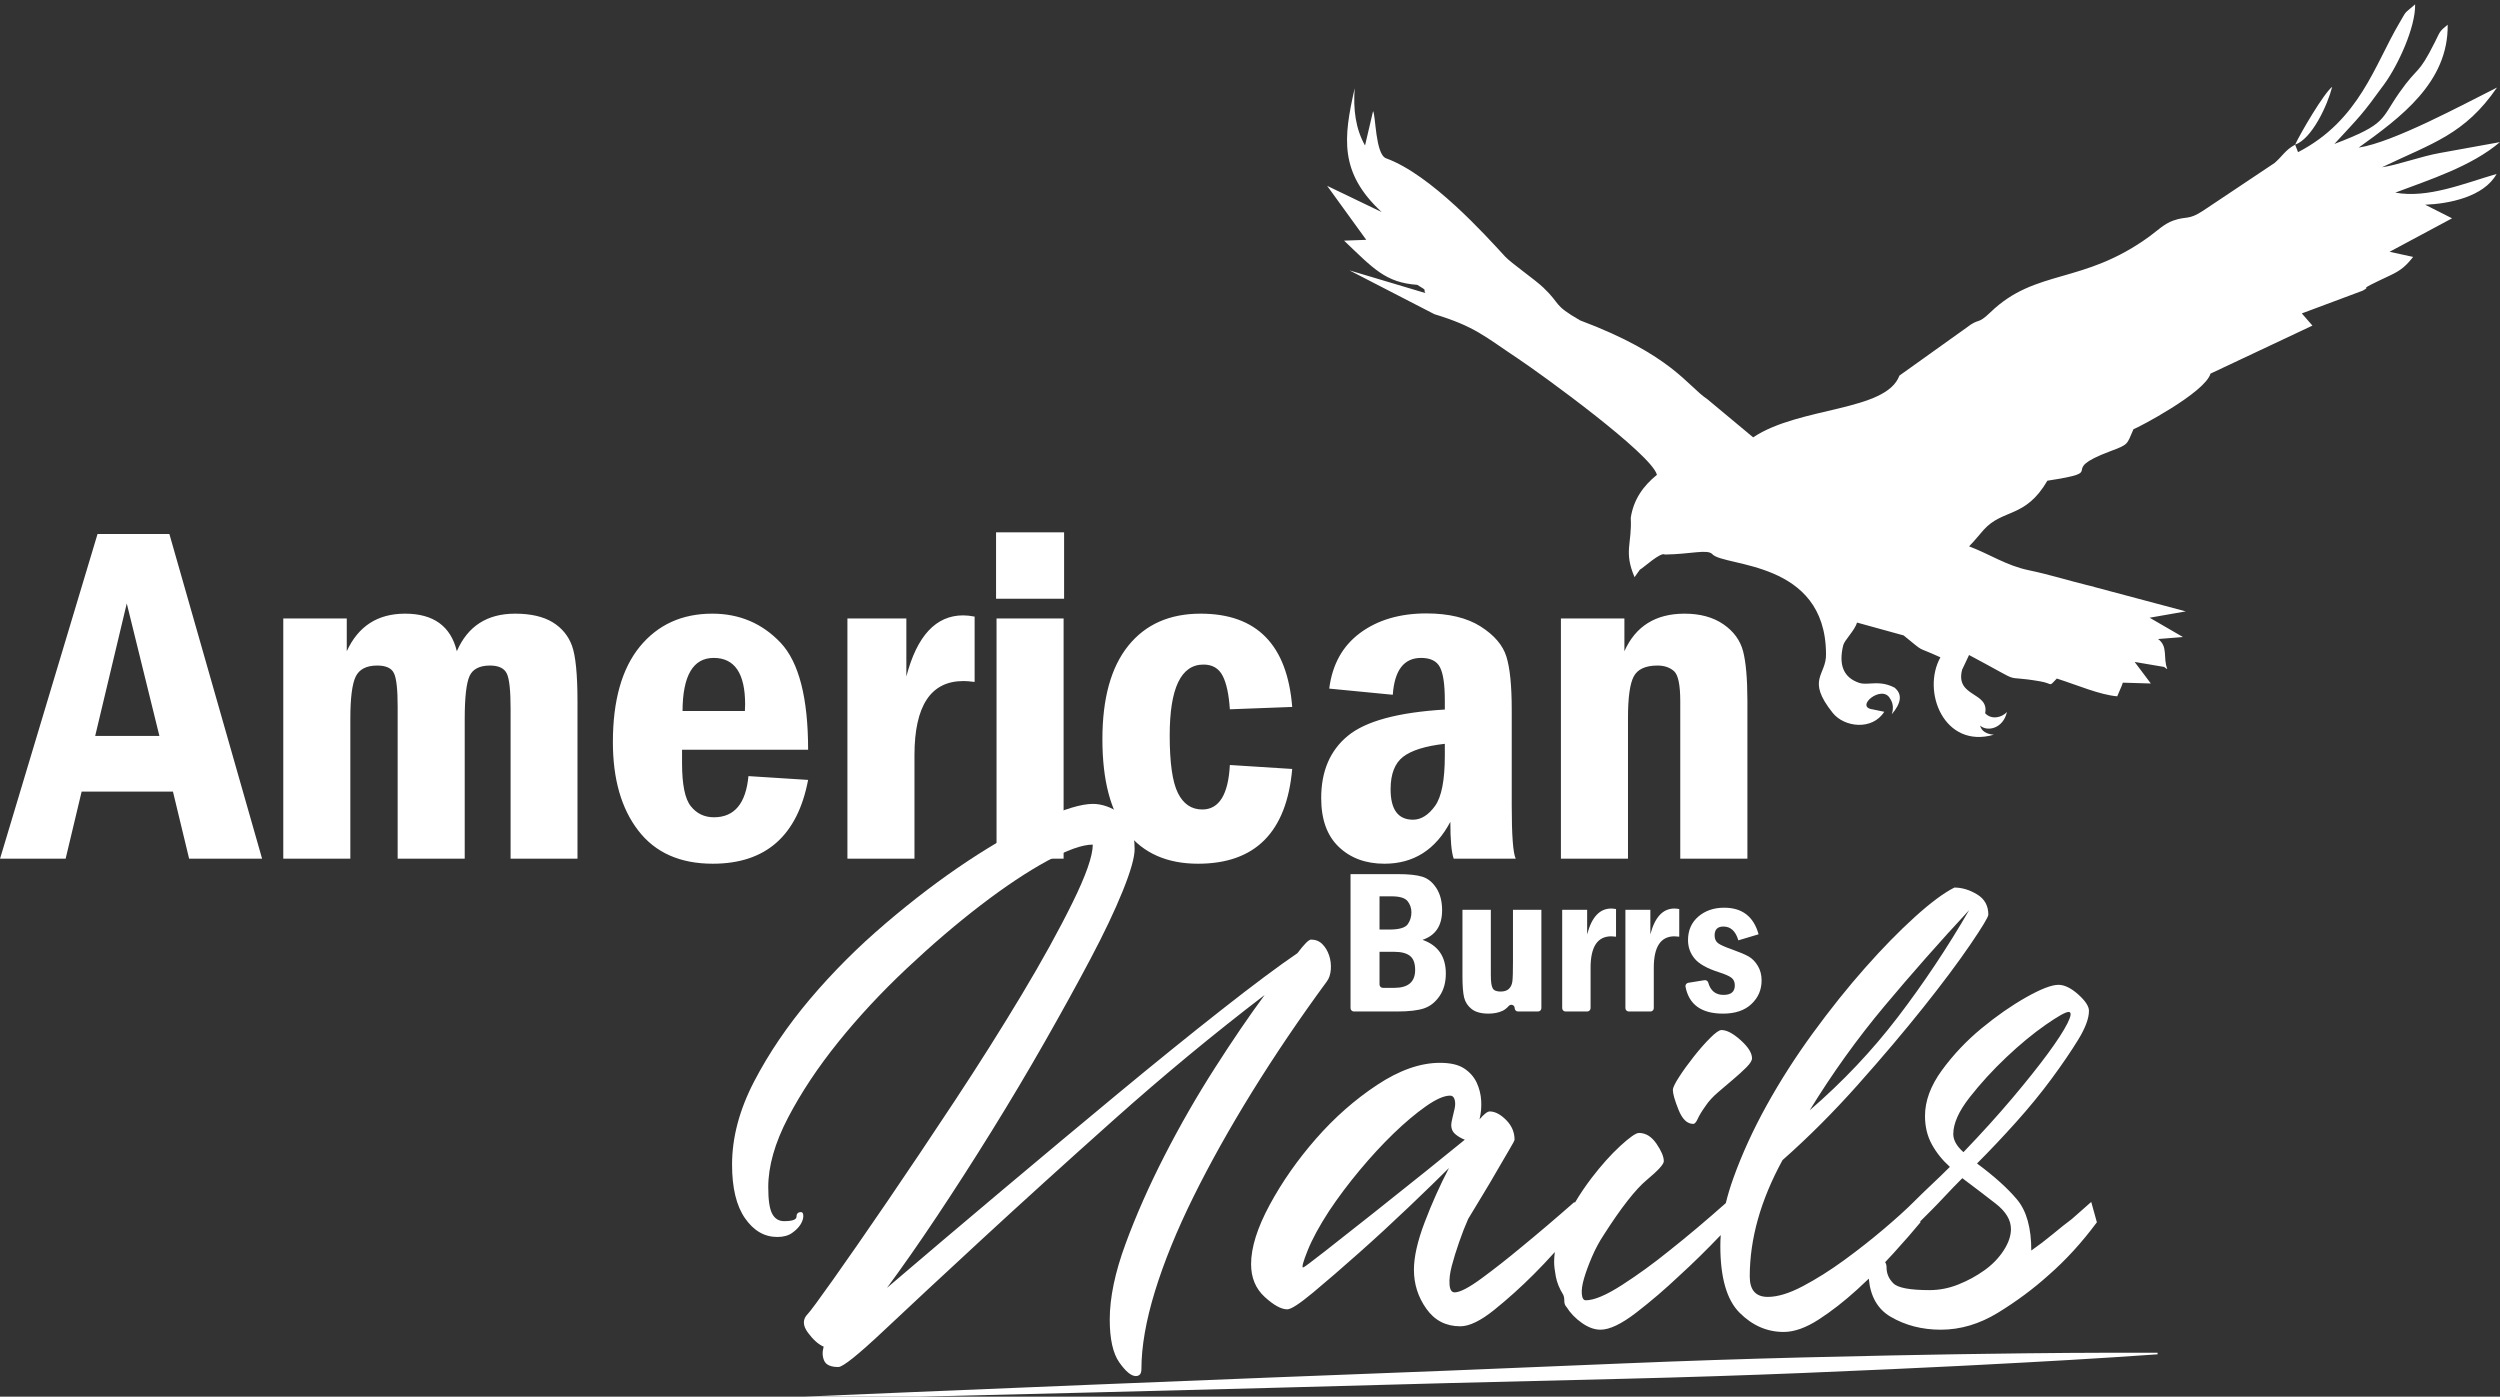 <?xml version="1.0" encoding="UTF-8"?> <!-- Creator: CorelDRAW 2020 (64 Bit) --> <svg xmlns="http://www.w3.org/2000/svg" xmlns:xlink="http://www.w3.org/1999/xlink" xmlns:xodm="http://www.corel.com/coreldraw/odm/2003" xml:space="preserve" width="31.327mm" height="17.501mm" version="1.1" style="shape-rendering:geometricPrecision; text-rendering:geometricPrecision; image-rendering:optimizeQuality; fill-rule:evenodd; clip-rule:evenodd" viewBox="0 0 3132.7 1750.1"><rect x="0" y="0" width="3132.7" height="1750.1" fill="#333333" stroke="none"/> <defs> <style type="text/css"> <![CDATA[ .fil0 {fill:white;fill-rule:nonzero} ]]> </style> </defs> <g id="Camada_x0020_1">  <polygon class="fil0" points="924.69,1754.58 2703.62,1696.1 "></polygon> <path class="fil0" d="M1692.32 1095.33l58.76 0c13.79,0 24.19,1.07 31.22,3.27 7.02,2.19 12.9,6.95 17.64,14.37 4.78,7.4 7.14,16.62 7.14,27.64 0,19.24 -8.16,31.6 -24.57,37.07 19.5,6.88 29.23,20.96 29.23,42.24 0,11.18 -2.62,20.64 -7.91,28.31 -5.31,7.71 -11.84,12.83 -19.64,15.42 -7.74,2.54 -18.81,3.82 -33.11,3.82l-54.56 0c-2.32,0 -4.2,-1.88 -4.2,-4.21l0 -167.93zm1183.65 -914.07c21.17,-7.36 40.63,-49.47 46.45,-72.47 -10.55,8.04 -40.02,58.5 -46.45,72.47zm130.62 -152.39l0 0c-30.91,52.16 -49.79,121.93 -126.95,161.8l-3.67 -9.41c-12.5,6.84 -15.56,14.09 -25.7,22.93l-89.44 59.72c-18.82,12.41 -20.32,6.43 -37.4,12.43 -11.64,4.1 -20.17,12.76 -29.86,19.83 -83.67,60.94 -142.31,40.07 -199.38,95.14 -17.01,16.41 -13.34,6.28 -30.17,19.41l-83.88 59.92c-16.84,45.32 -125.24,38.65 -183.3,77.39l-57.48 -47.87c-24.76,-16.4 -44.35,-55.55 -159.36,-98.7 -34.66,-19.94 -23.45,-19.57 -46,-41.03 -11.17,-10.63 -40.38,-30.7 -48.02,-39.01 -24.46,-26.59 -92.7,-102.53 -149.14,-123.07 -13.31,-4.84 -12.93,-53.7 -16.26,-59.11l-10.09 43.06c-11.84,-20.9 -14.93,-45.29 -12.95,-71.72 -14.11,62.06 -19.62,105.67 33.78,155.13l-68.29 -32.84 48.99 67.65 -27.8 1.02c36.52,34.81 51.99,52.62 91.65,55.37 14.49,8.58 6.77,4.7 10.25,10.3l-95.2 -28.43 106.45 54.89c51.21,15.65 62.49,27.56 105.36,56.08 29.07,19.35 167.02,119.46 173.55,145.23 -17.24,13.89 -29.39,31.09 -32.82,53.96 1.77,32.44 -9.06,42.14 4.78,74.27l6.67 -9.41c4.02,-1.88 26.22,-22.69 31.34,-18.92 32.34,-0.44 53.48,-7.06 59.39,-0.5 14.63,16.2 141.87,7.17 142.49,124.8 0.86,27.17 -25.54,31.57 8.38,74.09 14.53,18.22 49.66,22.27 64.6,-1.36l-14.59 -3.03c-23.13,-3.09 11.82,-31.7 21.76,-13.71 3.66,5.32 4.84,11.74 2.28,19.83 11.39,-13.4 14.01,-24.9 3.29,-33.46 -11.88,-6.07 -21.69,-5.57 -29.95,-5.07 -5.32,0.33 -10,0.64 -14.2,-0.78 -19.45,-6.58 -26.07,-22.19 -19.99,-47.18 1.55,-6.35 14.93,-19.14 17.24,-28.4l58.43 16.12c28.79,23.25 12.87,12.23 46.11,27.45 -23.94,43.08 4.9,115 67,96.95 -9.51,-0.75 -15.41,-4.44 -17.31,-11.42 9.37,8.21 29.09,3.58 33.67,-17.08 -7.2,7.9 -20.1,9.57 -27.3,1.59 5.44,-27.12 -37.88,-19.85 -28.85,-54.53l8.68 -18.42c75.07,39.9 36.01,23.78 89.32,33.04 16.74,2.92 9.7,7.65 20.65,-3.55 25.86,8.27 54.21,20.55 75.72,22.26l6.03 -14.16c0.17,-1.5 0.65,-1.99 1.09,-2.93l34.98 1.04 -20.29 -27.01 36.94 6.26c2.22,1.87 3.61,2.76 3.95,2.42 -5.62,-13.79 1.4,-27.89 -11.53,-37.4l31.2 -2.49 -41.78 -24.2 45.32 -7.95 -115.04 -30.64 -0.15 -0.24c-2.11,-0.48 -4.21,-0.98 -6.3,-1.48l-1.59 -0.43 0.04 0.05c-24.54,-6.02 -48.11,-13.5 -74.05,-18.89 -27.66,-5.75 -48.46,-20.01 -74.46,-29.85 7.19,-7.24 12.78,-14.61 18.43,-20.86 23.8,-26.36 52.22,-14.12 79.67,-61.4 80.02,-12.22 8.96,-10.76 78.38,-36.76 24.01,-8.98 20.85,-8.2 29.52,-27.81 4.27,-1.07 89.78,-45.71 96.49,-69.61l127.75 -60.18 -13.31 -15.27 76.37 -28.52c14.12,-7.85 -14.1,3.61 34.48,-19.19 13.7,-6.43 19.64,-11.82 28.63,-23.08l-29.52 -6.42 78.3 -41.95 -33.7 -17.04c29.66,-1.12 73.68,-9.81 89.51,-38.55 -40.93,11.9 -86,30.85 -126.94,23.41 43.49,-16.45 95.19,-32.8 131.16,-63.31l-74.91 13.56c-25.05,4.45 -53.3,15.23 -73,17.98 63.61,-30.48 103.67,-40.99 144.19,-99.93 -41.27,20.61 -129.88,68.75 -173.3,75.25 52.48,-37.76 112.47,-81.65 111.51,-153.99 -10.7,8.77 -9.03,7.84 -16.01,21.77 -21.59,43.08 -20.32,28.86 -44.49,63.28 -23.98,34.14 -15.28,39.18 -81.48,64.39 32.78,-35.6 33.68,-35.24 62.58,-75.01 17.44,-24.02 39.18,-71.37 38.61,-99.92 -15.44,13.38 -9.96,6.87 -19.76,23.41zm-1757.84 1047.12l84.03 0 0 -301.02 -84.03 0 0 301.02zm940.88 -198.57l0 1.31 0 197.26 -84.13 0 0 -197.26c0,-20.34 -2.55,-32.84 -7.73,-37.63 -5.2,-4.68 -12.1,-7.12 -20.86,-7.12 -15.05,0 -25.02,4.68 -29.8,13.83 -4.79,9.26 -7.11,26.55 -7.11,51.78l0 176.4 -84.05 0 0 -301.02 79.55 0 0 41.1 0 0c13.95,-31.33 39.07,-47.1 75.39,-47.1 19.63,0 35.91,4.49 48.73,13.33 12.82,8.85 21.06,20.14 24.61,33.77 3.51,13.52 5.34,33.95 5.4,61.35zm-941.49 -210.38l85.26 0 0 83.22 -85.26 0 0 0 0 -83.22zm-112.41 180.67l0 0 0 -72.74 -73.85 0 0 301.02 84.02 0 0 -129.61c0,-62.05 20.44,-92.97 61.35,-92.97 3.25,0 7.93,0.31 14.03,1.11l0 -81.88c-5.39,-1.02 -10.17,-1.53 -14.34,-1.53 -34.07,0 -57.88,25.53 -71.21,76.6zm-563.27 -31.64l0 0c-7.53,-31.33 -29.19,-47.1 -64.89,-47.1 -34.39,0 -58.71,15.77 -73.05,47.1l0 -41.1 -79.55 0 0 301.02 84.03 0 0 -175.27c0,-26.05 2.25,-43.65 6.72,-52.91 4.46,-9.15 13.41,-13.83 26.95,-13.83 10.88,0 17.9,3.15 20.95,9.56 3.15,6.31 4.68,20.25 4.68,41.71l0 190.74 84.03 0 0 -175.27c0,-26.76 2.04,-44.66 6.01,-53.51 3.96,-8.76 12.5,-13.23 25.63,-13.23 10.87,0 17.9,3.36 21.16,10.18 3.15,6.71 4.68,21.36 4.68,43.74l0 188.09 83.83 0 0 -196.75c0,-34.28 -2.35,-57.68 -6.92,-70.18 -4.58,-12.42 -12.63,-22.19 -24.22,-29.31 -11.69,-7.11 -27.36,-10.78 -47,-10.78 -35.19,0 -59.5,15.77 -73.04,47.1zm321.87 8.35l0 0c26.24,0 39.37,19.42 39.37,58.18 0,1.94 -0.11,4.69 -0.3,8.36l-78.13 0c0.2,-44.37 13.23,-66.54 39.06,-66.54zm-92.57 -14.15l0 0c-22.48,27.57 -33.77,67.46 -33.77,119.64 0,46.39 10.58,83.32 31.84,110.88 21.26,27.67 52.4,41.52 93.29,41.52 66.41,0 106.19,-35.01 119.51,-105.01l-74.76 -4.77c-3.26,34.39 -17.6,51.58 -43.23,51.58 -11.9,0 -21.57,-4.58 -28.89,-13.74 -7.43,-9.05 -11.09,-27.16 -11.09,-54.22l0 -16.67 157.97 0c0,-64.91 -11.49,-109.58 -34.38,-133.99 -22.99,-24.31 -51.57,-36.52 -85.74,-36.52 -37.95,0 -68.17,13.83 -90.75,41.3zm611.99 -1.02l0 0c-21.57,26.86 -32.35,65.83 -32.35,117.1 0,51.68 10.27,90.54 30.81,116.68 20.56,26.15 50.27,39.28 89.03,39.28 71.71,0 110.98,-39.58 118.01,-118.74l-78.14 -4.97c-1.93,37.13 -13.53,55.75 -34.59,55.75 -13.52,0 -23.7,-6.93 -30.52,-20.66 -6.81,-13.64 -10.27,-37.74 -10.27,-72.12 0,-59.21 14.14,-88.82 42.32,-88.82 11.29,0 19.33,4.79 24.12,14.25 4.77,9.36 7.72,23.4 8.94,41.8l78.14 -2.94c-6.22,-77.93 -44.47,-116.89 -114.76,-116.89 -38.97,0 -69.17,13.44 -90.74,40.28zm328.78 179.77l0 0c0,-19.13 5.3,-32.66 15.68,-40.7 10.47,-8.03 27.87,-13.53 52.27,-16.27l0 14.84c0,30.63 -4.06,51.68 -12.31,63.08 -8.23,11.39 -17.48,17.19 -27.55,17.19 -18.72,0 -28.09,-12.72 -28.09,-38.14zm-38.25 -195.84l0 0c-21.97,16.29 -34.79,39.47 -38.65,69.69l79.65 7.73c2.14,-30.72 13.94,-46.18 35.41,-46.18 11.79,0 19.62,3.86 23.69,11.69 4.06,7.73 6.1,21.57 6.1,41.72l0 11.28c-58.78,3.56 -99.28,14.55 -121.55,32.97 -22.28,18.3 -33.37,44.34 -33.37,77.92 0,26.85 7.32,47.19 22.07,61.24 14.65,14.04 33.78,21.07 57.18,21.07 36.62,0 64.07,-17.51 82.59,-52.5 0,22.68 1.33,38.05 4.17,46.18l77.73 0c-3.36,-7.12 -4.99,-29.4 -4.99,-66.74l0 -120.14c0,-30 -2.24,-52.19 -6.71,-66.41 -4.49,-14.36 -15.26,-26.87 -32.36,-37.75 -17.1,-10.79 -39.78,-16.28 -67.94,-16.28 -33.37,0 -61.04,8.23 -83.02,24.51zm-1545.44 -37.03l0 0 40.89 166.02 -80.46 0 39.57 -166.02zm-36.63 -86.98l0 0 -122.16 406.82 82.19 0 20.04 -84.02 114.45 0 20.24 84.02 91.45 0 -116.17 -406.82 -90.04 0zm1606.44 495.63l0 0 12.23 0c12.19,0 19.86,-2.19 23.03,-6.53 3.15,-4.41 4.7,-9.39 4.7,-15.03 0,-5.21 -1.55,-9.87 -4.7,-13.9 -3.17,-4.1 -9.9,-6.17 -20.27,-6.17l-14.99 0 0 41.63zm0 68.86l0 0c0,2.32 1.88,4.2 4.21,4.2l14.31 0c17.44,0 26.13,-7.49 26.13,-22.46 0,-8.31 -2.15,-14.21 -6.51,-17.62 -4.34,-3.4 -10.88,-5.07 -19.62,-5.07l-18.52 0 0 40.95zm103.92 -93.57l0 0 35.56 0 0 81.72c0,8.26 0.74,13.77 2.29,16.53 1.51,2.78 4.78,4.16 9.82,4.16 4.64,0 8.13,-1.1 10.54,-3.39 2.36,-2.29 3.83,-5.43 4.35,-9.38 0.51,-4.01 0.74,-12.23 0.74,-24.68l0 -64.96 35.6 0 0 123.17c0,2.33 -1.88,4.21 -4.2,4.21l-25.06 0c-2.32,0 -4.21,-1.88 -4.21,-4.21 0,-3.87 -4.76,-5.64 -7.36,-2.76 -2.57,2.86 -5.14,4.88 -7.7,6.07 -4.99,2.37 -10.89,3.58 -17.73,3.58 -9.13,0 -16.19,-1.89 -21.06,-5.68 -4.86,-3.79 -8,-8.62 -9.47,-14.38 -1.42,-5.81 -2.11,-14.86 -2.11,-27.13l0 -82.87zm124.98 0l0 0 31.26 0 0 30.78c5.64,-21.6 15.72,-32.41 30.13,-32.41 1.77,0 3.79,0.22 6.07,0.64l0 34.65c-2.57,-0.33 -4.56,-0.47 -5.93,-0.47 -17.31,0 -25.96,13.09 -25.96,39.35l0 50.63c0,2.33 -1.88,4.21 -4.2,4.21l-27.16 0c-2.32,0 -4.21,-1.88 -4.21,-4.21l0 -123.17zm79.22 0l0 0 31.26 0 0 30.78c5.62,-21.6 15.71,-32.41 30.12,-32.41 1.78,0 3.8,0.22 6.08,0.64l0 34.65c-2.59,-0.33 -4.57,-0.47 -5.94,-0.47 -17.3,0 -25.96,13.09 -25.96,39.35l0 50.63c0,2.33 -1.88,4.21 -4.2,4.21l-27.15 0c-2.33,0 -4.21,-1.88 -4.21,-4.21l0 -123.17zm166.86 30.65l0 0 -25.35 7.58c-3.35,-11.53 -9.6,-17.3 -18.69,-17.3 -7.36,0 -11.05,3.69 -11.05,11.1 0,4.23 1.38,7.4 4.12,9.61 2.8,2.19 8.53,4.77 17.18,7.79 9.73,3.49 16.89,6.48 21.43,9.08 4.53,2.62 8.36,6.55 11.46,11.8 3.15,5.24 4.69,11.32 4.69,18.12 0,11.75 -4.25,21.65 -12.74,29.61 -8.47,8.01 -20.36,12.02 -35.55,12.02 -27.04,0 -42.71,-11.24 -47.06,-33.73 -0.44,-2.31 1.16,-4.53 3.48,-4.91l20.2 -3.26c2.12,-0.34 4.21,0.92 4.79,2.98 2.86,10.3 9.27,15.45 19.19,15.45 9.42,0 14.12,-3.95 14.12,-11.88 0,-4.17 -1.37,-7.41 -4.14,-9.55 -2.81,-2.21 -8.18,-4.57 -16.15,-7.1 -14.63,-4.69 -24.66,-10.38 -30.13,-17.01 -5.47,-6.64 -8.22,-14.35 -8.22,-23.08 0,-12.27 4.3,-22.13 12.92,-29.53 8.66,-7.41 19.42,-11.11 32.37,-11.11 22.61,0 36.99,11.11 43.13,33.32z"></path> <path class="fil0" d="M1369.34 1007.34c11.34,0 22.9,4.03 34.72,12.04 11.8,8.04 17.71,22.92 17.71,44.64 0,10.41 -4.96,27.88 -14.88,52.42 -9.92,24.58 -23.38,52.91 -40.38,85.02 -17.01,32.12 -36.13,66.84 -57.38,104.15 -21.25,37.32 -43.46,74.63 -66.6,111.94 -23.16,37.32 -46.05,72.97 -68.72,106.97 -22.67,34.01 -43.47,63.76 -62.35,89.27 45.35,-38.73 93.28,-79.35 143.82,-121.85 50.53,-42.51 99.18,-83.12 145.94,-121.87 46.77,-38.72 89.98,-73.67 129.66,-104.85 39.67,-31.17 71.31,-54.78 94.93,-70.85 8.51,-11.33 14.18,-17 17.01,-17 5.67,0 10.38,1.9 14.17,5.67 3.76,3.78 6.59,8.5 8.5,14.17 1.88,5.66 2.59,11.58 2.13,17.71 -0.49,6.15 -2.13,11.11 -4.97,14.88 -34,46.29 -65.18,92.34 -93.52,138.15 -28.33,45.83 -52.91,89.76 -73.68,131.78 -20.79,42.03 -36.84,81.46 -48.18,118.31 -11.33,36.84 -17,69.43 -17,97.77 0,5.67 -2.37,8.5 -7.08,8.5 -5.67,0 -12.54,-5.67 -20.55,-17 -8.03,-11.34 -12.05,-29.3 -12.05,-53.85 0,-27.41 6.6,-59.03 19.84,-94.93 13.22,-35.89 29.52,-72.73 48.89,-110.52 19.35,-37.77 40.38,-74.39 63.06,-109.82 22.67,-35.42 43.43,-65.88 62.34,-91.39 -64.25,49.13 -127.06,101.09 -188.46,155.87 -61.41,54.8 -116.89,105.09 -166.48,150.89 -49.59,45.83 -90.47,83.83 -122.57,114.07 -32.13,30.22 -51.01,45.35 -56.68,45.35 -9.45,0 -15.37,-2.62 -17.71,-7.8 -2.37,-5.2 -2.61,-11.11 -0.71,-17.71 -6.62,-2.84 -13.24,-8.74 -19.84,-17.71 -6.62,-8.99 -6.62,-16.79 0,-23.38 2.84,-2.84 13.47,-17.25 31.88,-43.22 18.42,-25.97 40.85,-58.32 67.31,-97.05 26.43,-38.73 54.78,-80.99 85.02,-126.82 30.22,-45.81 58.09,-89.98 83.6,-132.49 25.51,-42.51 46.76,-80.99 63.75,-115.49 17.01,-34.46 25.51,-58.79 25.51,-72.96 -13.24,0 -32.36,6.87 -57.38,20.55 -25.04,13.7 -52.67,32.12 -82.89,55.25 -30.24,23.16 -61.17,49.59 -92.81,79.35 -31.67,29.76 -60.23,60.47 -85.73,92.11 -25.51,31.65 -46.54,63.3 -63.06,94.93 -16.53,31.66 -24.79,60.71 -24.79,87.14 0,16.08 1.64,27.17 4.96,33.3 3.3,6.16 8.25,9.21 14.88,9.21 10.38,0 15.59,-1.88 15.59,-5.67 0,-3.76 1.88,-5.66 5.66,-5.66 1.88,0 2.84,1.66 2.84,4.96 0,3.32 -1.2,6.86 -3.55,10.62 -2.37,3.78 -5.91,7.32 -10.62,10.62 -4.74,3.32 -10.88,4.96 -18.43,4.96 -16.07,0 -29.53,-7.79 -40.38,-23.37 -10.87,-15.59 -16.3,-38.01 -16.3,-67.3 0,-34.01 9.22,-68.73 27.63,-104.15 18.43,-35.42 41.81,-69.9 70.15,-103.44 28.34,-33.52 59.97,-65.18 94.94,-94.94 34.93,-29.76 69.18,-55.72 102.72,-77.92 33.53,-22.18 64.48,-39.68 92.82,-52.43 28.34,-12.75 49.58,-19.13 63.75,-19.13zm-444.68 746.27l222.3 -9.34 222.3 -9.18 222.32 -8.92 222.32 -8.62 222.31 -9.16c74.11,-3.06 148.23,-5.54 222.36,-7.41l111.23 -2.51 55.62 -1.03 27.81 -0.49 27.81 -0.39c74.16,-1.08 148.35,-1.79 222.55,-1.44l0.07 1.95c-74.03,5.23 -148.09,9.4 -222.17,13.19l-27.78 1.44 -27.78 1.33 -55.57 2.63 -111.15 4.8c-74.09,3 -148.22,5.4 -222.37,7.21l-222.42 5.46 -222.41 6 -222.43 5.7 -222.42 5.44 -222.44 5.29 -0.06 -1.95zm1702.9 -222c-18.91,25.5 -39.2,47.7 -60.93,66.59 -18.9,17 -39.92,32.59 -63.05,46.76 -23.16,14.17 -47.01,21.26 -71.56,21.26 -23.62,0 -44.64,-5.45 -63.06,-16.3 -16.15,-9.54 -25.23,-25.42 -27.21,-47.68 -4.77,4.61 -9.63,9.16 -14.57,13.67 -16.08,14.64 -32.13,27.15 -48.18,37.55 -16.08,10.39 -30.71,15.59 -43.92,15.59 -20.79,0 -39.21,-8.04 -55.26,-24.09 -16.06,-16.08 -24.09,-43.93 -24.09,-83.6 0,-4.51 0.16,-9.07 0.48,-13.68 -18.04,18.87 -35.21,35.71 -51.48,50.52 -17.96,17 -36.14,32.59 -54.56,46.76 -18.42,14.17 -33.3,21.26 -44.63,21.26 -7.58,0 -15.37,-2.84 -23.39,-8.51 -8.03,-5.67 -14.39,-12.28 -19.12,-19.84 -1.89,-1.9 -2.84,-4.49 -2.84,-7.79 0,-3.32 -0.46,-5.91 -1.42,-7.79 -4.71,-7.55 -7.79,-15.1 -9.21,-22.67 -1.41,-7.56 -2.12,-13.69 -2.12,-18.43 0,-4 0.29,-8.09 0.88,-12.27 -8.89,9.89 -17.69,19.18 -26.37,27.86 -16.07,16.08 -32.59,30.93 -49.59,44.64 -17.01,13.68 -31.18,20.54 -42.51,20.54 -17.96,0 -32.13,-7.33 -42.5,-21.96 -10.41,-14.66 -15.59,-30.93 -15.59,-48.89 0,-16.05 4.47,-35.88 13.46,-59.5 8.96,-23.6 19.12,-46.27 30.46,-68.01 -12.29,12.28 -28.82,28.34 -49.59,48.17 -20.79,19.84 -41.8,39.21 -63.06,58.09 -21.25,18.9 -40.38,35.43 -57.38,49.59 -17.01,14.17 -27.88,21.26 -32.59,21.26 -7.57,0 -17,-5.21 -28.34,-15.59 -11.34,-10.38 -17.01,-24.09 -17.01,-41.09 0,-20.77 7.8,-45.56 23.38,-74.38 15.59,-28.8 34.94,-56.43 58.1,-82.9 23.14,-26.43 48.64,-48.88 76.52,-67.3 27.85,-18.42 54.06,-27.63 78.63,-27.63 13.22,0 23.38,2.37 30.47,7.09 7.08,4.73 12.26,10.62 15.58,17.71 3.3,7.08 5.18,14.65 5.67,22.67 0.46,8.03 -0.24,15.83 -2.13,23.38 5.67,-6.6 9.92,-9.92 12.76,-9.92 6.6,0 13.46,3.54 20.54,10.62 7.09,7.09 10.63,15.37 10.63,24.8 0,0.95 -2.12,4.96 -6.37,12.05 -4.26,7.08 -9.22,15.58 -14.88,25.5 -5.67,9.92 -11.82,20.33 -18.42,31.17 -6.62,10.87 -12.76,21.04 -18.43,30.47 -3.78,8.5 -7.57,18.19 -11.33,29.04 -3.79,10.87 -6.86,20.79 -9.21,29.76 -2.37,8.98 -3.32,16.78 -2.84,23.38 0.47,6.62 2.6,9.91 6.38,9.91 6.6,0 17.93,-5.89 34.01,-17.71 16.05,-11.8 32.59,-24.8 49.59,-38.96 20.77,-17.01 42.98,-35.89 66.6,-56.67l0.34 1.23c6.44,-10.85 13.4,-21.18 20.9,-30.99 12.26,-16.05 24.31,-29.52 36.13,-40.38 11.8,-10.85 19.6,-16.3 23.38,-16.3 8.5,0 15.81,4.5 21.97,13.46 6.13,8.99 9.21,16.3 9.21,21.97 0,3.78 -7.09,11.57 -21.26,23.38 -14.17,11.82 -32.12,34.71 -53.84,68.71 -5.67,8.5 -10.63,17.71 -14.88,27.63 -4.25,9.92 -7.57,18.91 -9.92,26.92 -2.37,8.04 -3.32,14.66 -2.84,19.84 0.47,5.18 2.13,7.79 4.97,7.79 10.38,0 25.5,-6.37 45.34,-19.13 19.84,-12.75 39.67,-27.14 59.51,-43.21 22.18,-17.55 45.72,-37.37 70.61,-59.46 2.48,-10.17 5.63,-20.58 9.44,-31.22 10.85,-30.22 24.8,-60.69 41.81,-91.4 17,-30.68 36.34,-60.92 58.08,-90.68 21.72,-29.76 43.44,-56.9 65.19,-81.48 21.71,-24.55 42.5,-45.81 62.34,-63.76 19.83,-17.93 36.36,-30.22 49.6,-36.85 9.42,0 18.88,2.84 28.33,8.51 9.44,5.67 14.17,14.17 14.17,25.5 0,2.84 -7.57,15.37 -22.67,37.55 -15.12,22.21 -34.71,48.42 -58.8,78.64 -24.09,30.25 -51.5,62.6 -82.19,97.07 -30.71,34.49 -62.12,65.89 -94.21,94.23 -27.42,50.08 -41.1,98.71 -41.1,145.94 0,17 7.55,25.5 22.67,25.5 12.27,0 26.92,-4.47 43.92,-13.46 17,-8.97 34.23,-19.84 51.72,-32.59 17.47,-12.75 34,-25.73 49.6,-38.97 15.57,-13.2 28.08,-24.53 37.53,-33.98l0 -0.01c7.55,-7.55 15.1,-14.88 22.67,-21.97 7.56,-7.08 15.11,-14.39 22.68,-21.96 -9.45,-8.5 -17.01,-17.93 -22.68,-28.34 -5.67,-10.39 -8.5,-22.18 -8.5,-35.42 0,-18.89 7.09,-38.02 21.26,-57.39 14.17,-19.35 30.68,-36.84 49.59,-52.43 18.89,-15.59 37.55,-28.56 55.97,-38.97 18.43,-10.38 31.88,-15.58 40.39,-15.58 7.55,0 15.8,4.02 24.79,12.04 8.97,8.04 13.46,14.88 13.46,20.55 0,9.45 -4.49,21.49 -13.46,36.13 -8.99,14.66 -20.08,30.95 -33.3,48.89 -13.24,17.95 -28.11,36.13 -44.63,54.55 -16.54,18.42 -32.83,35.67 -48.89,51.72 21.72,16.07 38.49,31.17 50.31,45.34 11.8,14.17 17.71,35.41 17.71,63.76 9.43,-6.6 18.42,-13.47 26.92,-20.55 8.5,-7.08 16.52,-13.45 24.09,-19.12 8.5,-7.55 16.51,-14.63 24.09,-21.25l7.08 25.5zm-265.35 50.03c1.2,1.62 1.79,3.84 1.79,6.64 0,7.57 2.84,14.17 8.51,19.84 5.67,5.67 20.79,8.5 45.34,8.5 12.27,0 24.31,-2.34 36.13,-7.08 11.81,-4.72 22.67,-10.63 32.59,-17.72 9.92,-7.08 17.94,-15.34 24.09,-24.79 6.14,-9.43 9.21,-18.42 9.21,-26.93 0,-11.33 -6.37,-21.95 -19.13,-31.87 -12.75,-9.92 -26.69,-20.55 -41.8,-31.88 -7.57,7.57 -14.65,14.88 -21.25,21.96 -6.62,7.08 -12.29,13 -17.01,17.71l-14.51 14.52 0.35 1.07c-8.5,10.4 -19.83,23.37 -34,38.96 -3.38,3.72 -6.81,7.41 -10.31,11.07zm85.4 -160.56l0 0c0,7.58 4.25,15.13 12.75,22.68 22.67,-23.6 42.97,-46.06 60.93,-67.31 17.94,-21.25 32.81,-39.89 44.64,-55.97 11.8,-16.05 20.06,-28.8 24.79,-38.25 4.72,-9.44 5.18,-14.18 1.42,-14.18 -3.78,0 -13.46,5.45 -29.05,16.3 -15.59,10.87 -31.88,24.33 -48.89,40.38 -17,16.08 -32.37,32.84 -46.05,50.31 -13.7,17.49 -20.54,32.83 -20.54,46.04zm-179.95 -29.75l0 0c41.56,-35.89 78.4,-74.85 110.53,-116.9 32.1,-42.02 61.86,-86.65 89.26,-133.9 -36.84,39.67 -72.26,79.83 -106.27,120.44 -34,40.63 -65.18,84.09 -93.52,130.36zm-110.51 -100.6l0 0c6.6,0 14.63,4.25 24.09,12.75 9.43,8.5 14.17,16.07 14.17,22.67 0,2.83 -2.37,6.62 -7.08,11.34 -4.74,4.73 -10.16,9.69 -16.3,14.87 -6.15,5.21 -12.53,10.63 -19.13,16.3 -6.62,5.67 -11.82,11.33 -15.58,17 -4.74,6.63 -8.04,12.04 -9.93,16.3 -1.9,4.25 -3.78,6.37 -5.66,6.37 -7.58,0 -13.71,-5.89 -18.42,-17.71 -4.74,-11.8 -7.08,-20.06 -7.08,-24.8 0,-2.83 2.58,-8.25 7.79,-16.29 5.18,-8.02 11.33,-16.52 18.42,-25.5 7.08,-8.97 13.92,-16.77 20.55,-23.38 6.59,-6.6 11.33,-9.92 14.16,-9.92zm-524.26 297.55l0 0c0.94,0 10.14,-6.84 27.64,-20.55 17.47,-13.68 37.55,-29.51 60.22,-47.46 22.67,-17.93 44.86,-35.64 66.6,-53.13 21.71,-17.47 37.76,-30.47 48.16,-38.97 -4.74,-1.88 -8.74,-4.25 -12.04,-7.09 -3.32,-2.83 -4.96,-6.59 -4.96,-11.33 0,-1.88 0.47,-4.71 1.42,-8.5 0.93,-3.76 1.88,-7.8 2.83,-12.05 0.93,-4.25 0.93,-8.01 0,-11.33 -0.95,-3.3 -2.83,-4.96 -5.66,-4.96 -7.58,0 -17.72,4.5 -30.46,13.46 -12.76,8.99 -26.21,20.33 -40.39,34.01 -14.17,13.7 -28.33,29.05 -42.5,46.05 -14.18,17 -26.93,34.01 -38.26,51.01 -12.29,18.91 -21.26,35.42 -26.93,49.59 -5.67,14.16 -7.57,21.25 -5.67,21.25z"></path> </g> </svg> 